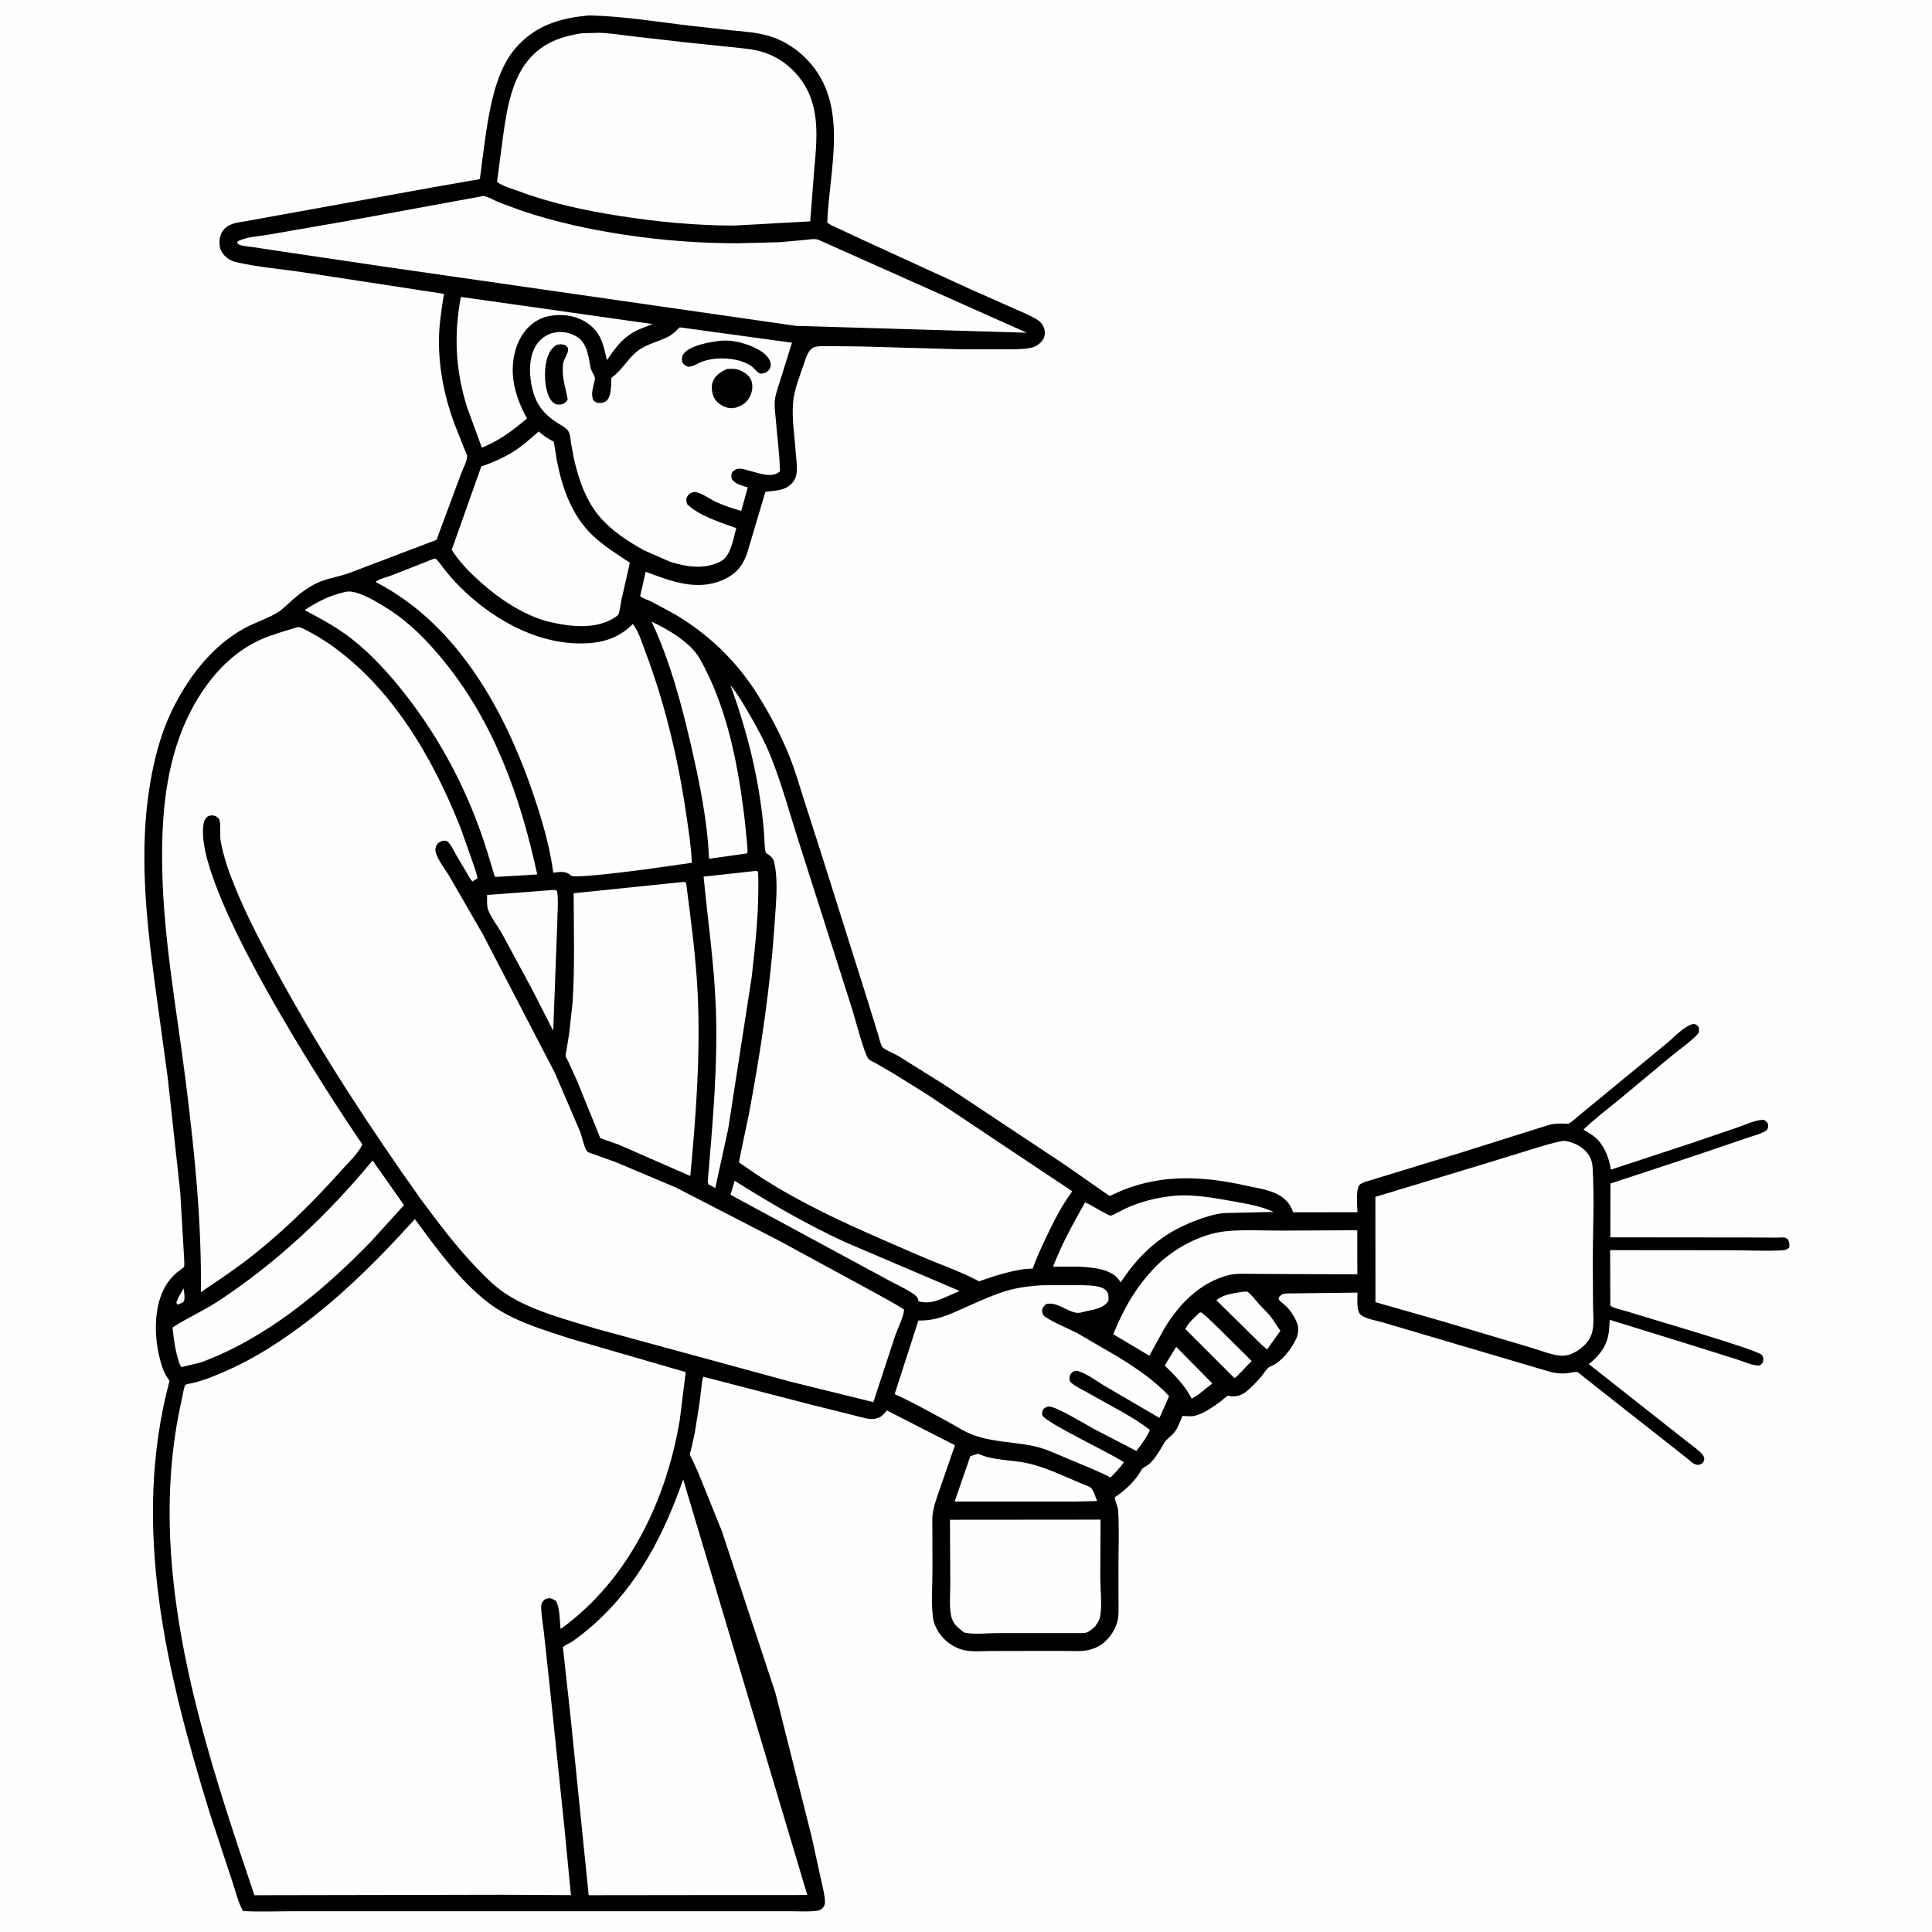 <svg version="1.1" xmlns="http://www.w3.org/2000/svg" style="display: block;" viewBox="0 0 2048 2048" width="1024" height="1024">
<path transform="translate(0,0)" fill="rgb(254,254,254)" d="M -0 -0 L 2048 0 L 2048 2048 L -0 2048 L -0 -0 z"/>
<path transform="translate(0,0)" fill="rgb(0,0,0)" d="M 624.923 16.398 L 625.556 16.407 C 661.877 17.176 697.929 23.427 733.979 27.54 L 774.607 32.083 C 789.346 33.516 803.652 34.284 817.83 38.993 C 832.363 43.819 845.733 52.744 856.202 63.89 C 900.511 111.061 879.209 178.25 876.901 235.711 C 879.504 238.413 884.475 240.189 887.864 241.812 L 914.137 254.099 L 1028.45 306.478 L 1074.52 326.895 C 1082.54 330.51 1091.06 333.804 1098.6 338.298 C 1103.02 340.928 1106.09 344.433 1107.23 349.578 C 1108.02 353.112 1107.43 357.306 1105.39 360.315 C 1102.66 364.328 1098.25 367.342 1093.56 368.5 C 1086.71 370.19 1078.76 370.011 1071.7 370.28 L 1020.67 370.306 L 913.207 367.296 L 881.673 366.932 C 876.171 366.946 870.189 366.529 864.799 367.564 C 856.848 369.091 854.494 379.018 852.155 385.831 C 847.865 398.329 842.097 412.489 840.803 425.625 C 839.03 443.634 842.477 463.087 843.614 481.125 C 844.207 490.52 846.99 502.347 840.965 510.5 C 833.752 520.259 822.392 520.032 811.379 521.287 L 792.117 585.981 C 787.387 599.772 780.613 608.135 767.171 614.339 C 739.308 627.198 710.969 616.009 684.435 606.081 L 678.621 631.814 C 680.23 633.972 687.703 636.34 690.415 637.669 L 715 650.934 C 751.723 672.646 781.048 701.016 803.671 737.235 C 816.825 758.295 828.336 780.326 837.514 803.412 C 843.024 817.274 847.162 831.796 851.682 845.999 L 870.139 903.51 L 919.545 1060.13 L 930.912 1096.95 C 931.867 1100.08 933.505 1107.58 935.486 1110.07 C 937.506 1112.6 948.288 1117.04 951.705 1119.07 L 1000.28 1149.38 L 1128.42 1234.48 L 1176.25 1267.81 L 1189.9 1261.7 C 1233.58 1244.22 1276.66 1246.94 1321.88 1257.02 C 1331.87 1259.24 1343.17 1260.83 1352.5 1265.14 C 1361.15 1269.13 1366.97 1274.93 1370.33 1283.81 L 1370.8 1285.08 L 1438.96 1284.99 C 1438.91 1277.86 1436.93 1262.18 1440.97 1256.39 C 1442.41 1254.33 1446.04 1253.24 1448.32 1252.5 L 1552.02 1220.77 L 1642.37 1192.35 C 1647.05 1191.08 1651.59 1191 1656.41 1190.99 C 1657.88 1190.99 1661.33 1191.48 1662.63 1191.06 C 1665.61 1190.11 1672.36 1183.56 1675.11 1181.44 L 1767.73 1105.24 C 1775.44 1098.76 1785.55 1087.34 1795.5 1085.23 C 1798.91 1086.46 1799.01 1086.46 1800.96 1089.5 C 1800.9 1090.65 1801.14 1093.57 1800.73 1094.5 C 1798.61 1099.32 1777.73 1114.54 1772.35 1118.99 L 1717.74 1164.45 C 1704.59 1175.26 1690.78 1185.56 1678.59 1197.45 L 1688.78 1203.89 C 1699.3 1211.65 1705.29 1225.7 1707.32 1238.24 L 1707.58 1239.88 L 1793.61 1211.57 L 1842.68 1194.83 C 1850.96 1192.01 1860.84 1187.11 1869.5 1187.03 C 1872.02 1188.27 1872.79 1189.05 1874.16 1191.5 C 1874.49 1194.35 1874.38 1195.45 1872.99 1197.97 C 1866.58 1202.33 1857.77 1204.19 1850.43 1206.77 L 1796.88 1224.97 L 1707.11 1254.63 L 1707.04 1311.63 L 1852.34 1311.77 L 1883.79 1311.92 C 1885.91 1311.96 1890.64 1311.41 1892.5 1312.09 C 1893.51 1312.46 1894.34 1313.2 1895.25 1313.75 C 1897.06 1317.33 1896.85 1318.59 1896.73 1322.5 C 1894.06 1324.68 1892.46 1325.18 1889 1325.39 C 1871.01 1326.47 1852.11 1325.28 1834.03 1325.31 L 1706.8 1325.19 L 1707.01 1384.02 C 1709.33 1386.51 1720.91 1388.91 1724.86 1390.19 C 1742.86 1396.01 1861.13 1430.18 1867.39 1436.1 C 1869.03 1437.65 1869.35 1439.83 1869.1 1442 C 1868.78 1444.91 1867.56 1445.8 1865.35 1447.45 C 1858.48 1448.07 1848.92 1443.46 1842.33 1441.39 L 1794 1426.17 L 1706.38 1399.05 L 1705.8 1408.93 C 1704.24 1425.76 1696.78 1435.68 1684.28 1446.08 L 1767.39 1511.63 L 1790.45 1529.76 C 1795.08 1533.39 1800.48 1537.09 1804.37 1541.5 C 1806.05 1543.41 1807.04 1545.5 1806.36 1548.11 C 1805.97 1549.62 1804.89 1550.95 1803.58 1551.72 C 1797.66 1555.21 1792.85 1549.53 1788.46 1545.96 L 1705.05 1480.33 L 1677.94 1458.95 C 1676.49 1457.9 1673.32 1454.82 1671.87 1454.44 C 1669.71 1453.87 1663.09 1455.6 1660.5 1455.81 C 1654.68 1456.29 1649.03 1455.65 1643.38 1454.24 L 1467.26 1402.24 C 1460.36 1399.93 1447.16 1398.33 1442.02 1393.33 C 1437.71 1389.14 1439.06 1376.2 1438.98 1370.22 L 1365.17 1371.1 C 1360.04 1371.19 1358.86 1371.66 1355.5 1375.17 C 1355.5 1375.86 1355.24 1376.6 1355.5 1377.23 C 1356.28 1379.17 1362.53 1383.66 1364.31 1385.57 C 1368.79 1390.42 1372.92 1396.93 1375.17 1403.19 C 1377.11 1408.57 1376.11 1414.8 1373.65 1419.89 C 1368.43 1430.73 1357.72 1444.61 1346.21 1448.75 C 1343.13 1449.86 1339.17 1456.81 1336.78 1459.5 C 1331.85 1465.05 1326.17 1471.22 1320.3 1475.74 C 1315.7 1479.28 1309.33 1481.02 1303.57 1479.87 C 1301.88 1479.53 1302.35 1479.22 1301.22 1479.83 C 1298.62 1481.24 1296.39 1483.71 1293.99 1485.5 C 1286.49 1491.09 1275.09 1499.03 1265.88 1500.93 C 1262.12 1501.7 1257.36 1501.07 1253.52 1500.9 C 1250.92 1506.84 1248.35 1514.69 1243.91 1519.5 C 1240.61 1523.08 1236.61 1525.38 1234.04 1529.66 C 1229.3 1537.54 1222.97 1549.65 1214.76 1554.31 C 1212.03 1555.85 1211 1556.34 1209.39 1559.17 C 1203.89 1568.84 1194.72 1577.82 1185.78 1584.31 L 1182.41 1586.69 C 1182.18 1586.86 1181.71 1586.89 1181.71 1587.18 C 1181.61 1590.76 1184.95 1596.52 1185.23 1600.8 C 1186.57 1621.14 1185.57 1642.25 1185.62 1662.66 L 1185.67 1697.56 C 1185.67 1704.51 1186.21 1712.67 1184.32 1719.4 C 1181.51 1729.41 1174.19 1739.51 1165.16 1744.76 C 1160.38 1747.53 1155.13 1749.19 1149.66 1749.83 C 1143.49 1750.54 1136.84 1750.05 1130.6 1750.06 L 1096.04 1750.04 L 1049.79 1750.15 C 1040.13 1750.21 1028.44 1751.42 1019.14 1748.53 C 1007.71 1744.97 997.757 1736.49 992.499 1725.73 C 990.615 1721.87 989.391 1718.24 988.893 1713.96 C 987.02 1697.88 988.495 1680.14 988.438 1663.85 L 988.352 1624.25 C 988.348 1616.78 987.77 1608.8 989.203 1601.45 C 990.892 1592.77 994.392 1583.96 997.206 1575.59 L 1012.3 1532.04 L 940.144 1495.15 C 938.286 1497.42 935.986 1500.15 933.5 1501.74 C 930.447 1503.7 925.712 1504.59 922.131 1504.17 C 915.85 1503.43 909.517 1501.29 903.335 1499.85 L 860 1489.06 L 745.667 1459.46 C 744.277 1462.05 744.24 1465.26 743.839 1468.15 L 741.364 1488.35 L 736.491 1518.83 L 732.825 1535.56 C 732.49 1537.02 731.216 1540.5 731.364 1541.9 C 731.506 1543.25 733.47 1546.34 734.088 1547.66 L 740.086 1560.88 L 765.128 1622.82 L 821.982 1794.6 L 860.385 1947.02 L 870.597 1993.83 C 871.995 2000.72 874.386 2008.78 874.485 2015.8 C 874.537 2019.41 873.704 2020.96 871.169 2023.36 C 869.316 2025.11 867.604 2025.31 865.208 2025.6 C 856.419 2026.66 846.902 2025.99 838.039 2025.99 L 791.311 2025.98 L 631.85 2025.99 L 381.534 2025.97 L 307.699 2026.01 C 291.068 2026.09 274.284 2026.71 257.677 2025.8 L 257.139 2024.87 C 252.231 2016.02 249.784 2004.86 246.475 1995.22 L 221.962 1920.77 C 176.465 1772.64 138.661 1617.6 179.705 1463.76 C 176.872 1459.89 174.57 1456.03 172.9 1451.52 C 162.912 1424.59 160.73 1383.27 178.17 1359.05 C 180.94 1355.2 184.283 1351.61 187.894 1348.55 C 189.233 1347.41 194.406 1344.07 195.043 1342.84 C 195.781 1341.41 195.077 1333.41 195.055 1331.5 L 191.084 1264 L 177.862 1142.95 L 164.148 1042.71 C 154.684 972.106 147.157 899.991 159.356 829.217 C 163.669 804.197 170.124 779.066 180.933 756 C 197.786 720.038 223.59 685.495 258.989 666.043 C 270.272 659.844 283.15 655.977 294.051 649.347 C 299.708 645.906 304.886 640.421 309.869 636.049 C 317.103 629.701 324.466 624.159 332.946 619.569 C 344.853 613.123 357.51 612.01 369.994 607.495 L 462.74 572.248 L 488.518 502.826 C 490.361 497.712 495.261 488.634 495.113 483.558 C 495.053 481.522 492.971 477.715 492.202 475.75 L 481.956 449.859 C 471.433 422.023 465.233 391.324 465.294 361.5 C 465.328 344.666 467.984 328.085 470.594 311.507 L 323.611 288.98 C 299.518 285.316 274.174 283.363 250.5 277.922 C 246.891 277.093 243.758 275.779 240.847 273.454 C 235.938 269.534 233.241 265.448 232.731 259.129 C 232.089 251.185 234.779 243.783 241.786 239.511 C 247.322 236.135 254.552 235.554 260.842 234.417 L 294.817 228.262 L 458 198.721 L 498.673 191.585 C 500.06 191.326 507.686 190.407 508.499 189.699 C 508.947 189.309 510.756 173.2 510.981 171.598 C 514.923 143.487 517.928 114.53 526.922 87.5 C 531.298 74.349 537.58 61.277 546.732 50.762 C 567.409 27.007 594.312 18.684 624.923 16.398 z"/>
<path transform="translate(0,0)" fill="rgb(254,254,254)" d="M 194.753 1365.85 C 195.129 1369.27 196.314 1376.32 194.982 1379.36 C 194.337 1380.83 190.045 1382.16 188.5 1382.86 C 187.072 1381.92 187.706 1382.61 186.997 1380.5 C 188.946 1375.13 191.735 1370.66 194.753 1365.85 z"/>
<path transform="translate(0,0)" fill="rgb(254,254,254)" d="M 1246.81 1427.73 L 1285.14 1466.53 L 1269.84 1478.67 L 1263.27 1482.64 C 1255.82 1468.3 1246.01 1458.69 1234.64 1447.5 L 1246.81 1427.73 z"/>
<path transform="translate(0,0)" fill="rgb(254,254,254)" d="M 1317.56 1369.32 L 1322 1369.06 C 1326.84 1372.4 1330.25 1377.54 1334.16 1381.88 C 1339.23 1387.52 1345.18 1392.6 1349.32 1398.98 L 1357.25 1410.75 L 1343.13 1430.48 L 1337.26 1425.37 L 1289.4 1378.29 C 1296.7 1372 1308.38 1370.83 1317.56 1369.32 z"/>
<path transform="translate(0,0)" fill="rgb(254,254,254)" d="M 1271.42 1391.5 L 1273.45 1391.21 C 1281.79 1397.78 1289.28 1405.72 1296.92 1413.1 L 1326.82 1442.74 L 1310.59 1459.5 L 1308.5 1460.83 L 1256.51 1408.83 C 1259.12 1402.72 1266.72 1396.24 1271.42 1391.5 z"/>
<path transform="translate(0,0)" fill="rgb(254,254,254)" d="M 778.795 1251.68 C 816.966 1275.8 855.094 1297.88 896.136 1316.84 L 1017.31 1368.51 L 1006.63 1373.18 C 995.198 1378.08 986.269 1382.72 973.662 1379.5 L 973.438 1378.2 C 972.538 1374.6 970.354 1373 967.421 1371.04 C 960.189 1366.21 952.087 1362.48 944.383 1358.44 L 910.794 1340.3 L 774.342 1266.51 L 778.795 1251.68 z"/>
<path transform="translate(0,0)" fill="rgb(254,254,254)" d="M 1035 1541.5 L 1037.04 1541.09 C 1053.23 1548.59 1073.4 1547.29 1090.77 1551.43 C 1109.59 1555.92 1129.11 1565.33 1147 1572.9 C 1149.2 1573.83 1154.72 1575.52 1156.39 1577.06 C 1159.24 1579.69 1161.47 1587.49 1162.97 1591.2 L 1139.5 1591.7 L 1012 1591.72 L 1028.59 1543.59 L 1035 1541.5 z"/>
<path transform="translate(0,0)" fill="rgb(254,254,254)" d="M 585.556 943.456 C 587.613 943.322 588.664 943.272 590.5 944.263 C 592.157 954.247 590.806 966.815 590.799 977.118 L 586.433 1092.61 L 563.954 1048.65 L 531.953 989.354 C 527.815 982.001 519.824 971.705 517.242 963.814 C 515.874 959.635 516.432 953.186 516.294 948.728 L 585.556 943.456 z"/>
<path transform="translate(0,0)" fill="rgb(254,254,254)" d="M 1246.5 1267.41 C 1265.98 1266.06 1286.5 1269.74 1305.62 1273.18 C 1320.96 1275.94 1335.8 1278.15 1350.07 1284.69 L 1296.84 1285.91 C 1286.12 1287.18 1275.51 1290.7 1265.49 1294.63 C 1236.3 1306.06 1216.26 1321.84 1196.95 1346.59 L 1187.88 1359.41 C 1186.83 1357.52 1185.7 1355.94 1184.21 1354.37 C 1170.52 1339.98 1134.48 1342.97 1116.23 1342.81 C 1125.51 1318.75 1137.59 1296.95 1150.23 1274.56 C 1157.82 1277.79 1164.43 1282.56 1171.77 1286.22 C 1172.93 1286.8 1175.97 1288.59 1177.17 1288.6 C 1178.89 1288.61 1182.05 1286.66 1183.59 1285.88 C 1188.76 1283.24 1193.93 1280.54 1199.33 1278.39 C 1214.95 1272.19 1229.83 1268.91 1246.5 1267.41 z"/>
<path transform="translate(0,0)" fill="rgb(254,254,254)" d="M 690.746 659.016 C 708.292 667.27 731.563 680.594 741.49 697.82 C 771.275 749.509 783.221 814.523 789.887 873.173 L 791.868 893.94 C 792.137 897.314 792.851 901.217 791.989 904.5 L 788.5 905.135 L 751.591 910.319 C 749.991 871.297 741.949 831.448 733.269 793.443 C 722.971 748.349 710.46 700.997 690.746 659.016 z"/>
<path transform="translate(0,0)" fill="rgb(254,254,254)" d="M 488.533 314.742 L 691.708 343.506 C 684.939 346.327 677.902 348.514 671.5 352.166 C 658.823 359.397 651.369 370.126 643.308 381.81 C 639.654 365.462 637.357 352.669 622.551 342.451 C 610.952 334.447 595.809 332.389 582.162 335.049 L 580.742 335.335 C 577.332 336.031 574.107 337.353 571 338.911 C 558.852 345 550.478 357.407 546.671 370.191 C 538.979 396.018 546.104 420.79 558.633 443.592 C 543.739 456.294 529.129 467.112 510.829 474.578 L 495.431 432.649 C 482.863 393.146 480.842 355.604 488.533 314.742 z"/>
<path transform="translate(0,0)" fill="rgb(254,254,254)" d="M 799.149 923.44 C 801.646 923.084 801.409 922.611 803.609 924.184 C 805.019 961.417 801.03 999.187 796.769 1036.16 L 771.888 1196.85 L 758.224 1259.31 L 750.97 1255.5 L 750.239 1252.5 C 755.446 1190.79 761.171 1128.87 758.753 1066.85 C 756.957 1020.82 750.215 975.067 745.859 929.224 L 799.149 923.44 z"/>
<path transform="translate(0,0)" fill="rgb(254,254,254)" d="M 1358.75 1304.5 L 1438.77 1304.11 L 1438.83 1350.85 L 1357.5 1350.53 L 1325.27 1350.32 C 1317.58 1350.3 1309.18 1349.87 1301.69 1351.86 C 1271.51 1359.91 1249.66 1382.65 1234.07 1408.56 L 1218.36 1437.13 L 1180.06 1414.35 C 1191.12 1387.26 1204.53 1363.63 1225.26 1342.5 C 1243.57 1323.85 1272.26 1308.15 1298.45 1305.28 C 1317.95 1303.14 1339.08 1304.61 1358.75 1304.5 z"/>
<path transform="translate(0,0)" fill="rgb(254,254,254)" d="M 394.953 1230.15 L 428.27 1277.47 L 392.521 1316.88 C 341.693 1369 281.603 1419.03 212.58 1444.33 L 192.359 1449.17 C 190.665 1447.49 189.978 1444.38 189.227 1442.09 C 185.577 1430.93 184.208 1418.83 182.86 1407.23 C 198.252 1397.06 215.514 1389.65 231.05 1379.45 C 293.295 1338.58 347.593 1287.51 394.953 1230.15 z"/>
<path transform="translate(0,0)" fill="rgb(254,254,254)" d="M 366.954 627.264 C 379.268 624.862 402.628 639.895 412.854 646.463 C 434.052 660.077 452.147 678.564 468.165 697.859 C 523.188 764.137 551.436 843.762 569.505 926.936 L 526.973 929.5 L 524.5 929.301 L 516.492 902.814 C 497.689 842.133 468.283 785.267 429.094 735.363 C 412.444 714.162 393.374 693.166 372.009 676.577 C 356.953 664.888 339.773 655.64 322.957 646.753 C 337.206 637.382 350.172 630.8 366.954 627.264 z"/>
<path transform="translate(0,0)" fill="rgb(254,254,254)" d="M 1007.02 1611.02 L 1166.63 1610.88 L 1166.32 1672.18 C 1166.36 1684.7 1168.11 1698.66 1166.61 1710.94 C 1165.95 1716.38 1164.25 1719.54 1160.95 1723.89 C 1157.76 1726.98 1153.09 1731.23 1148.46 1731.14 L 1057.89 1731.12 C 1047.39 1731.12 1033.88 1732.77 1023.74 1730.91 C 1022.4 1730.66 1021.51 1730.21 1020.45 1729.39 L 1019.5 1728.59 L 1014.09 1723.97 C 1011.29 1721.03 1009.04 1716.86 1008.21 1712.88 C 1006.09 1702.7 1007.4 1689.87 1007.34 1679.37 L 1007.02 1611.02 z"/>
<path transform="translate(0,0)" fill="rgb(254,254,254)" d="M 571.06 457.346 C 575.926 461.89 581.205 465.168 587.051 468.28 L 590.45 488.985 C 596.17 517.926 606.491 547.141 628.446 567.799 C 640.199 578.856 654.257 587.618 667.673 596.501 L 658.502 637.013 C 657.765 640.499 657.023 648.706 655.287 651.651 C 654.888 652.328 653.176 653.565 652.5 654.018 C 631.645 668.011 604.028 664.295 581.046 658.893 C 554.609 651.91 529.235 634.868 509.123 616.823 C 497.655 606.534 487.071 595.881 478.838 582.782 L 509.722 495.79 L 510.046 494.455 C 523.695 489.774 537.017 483.996 548.869 475.678 C 556.649 470.217 563.834 463.525 571.06 457.346 z"/>
<path transform="translate(0,0)" fill="rgb(254,254,254)" d="M 1103.93 1362.42 L 1146.63 1362.35 C 1153.95 1362.65 1167.71 1362.34 1172.73 1368.23 C 1175.45 1371.43 1175.22 1375.05 1174.89 1379 C 1169.89 1386.86 1159.8 1388.04 1151.34 1390 C 1147.91 1390.79 1144.38 1392.14 1140.82 1391.56 C 1130.17 1389.82 1119.7 1379.26 1108.76 1382.5 C 1106.23 1384.93 1105.34 1385.97 1104.5 1389.37 C 1105.28 1392.78 1105.38 1394.16 1108.5 1396.23 C 1118.4 1402.83 1131.25 1407.62 1141.92 1413.21 L 1185.47 1438.53 C 1204.81 1450.54 1223.78 1463.15 1239.28 1480.01 L 1229.11 1503.08 L 1170.86 1469.02 C 1161.98 1463.79 1150.93 1455.12 1141 1452.95 C 1138.49 1453.56 1137.53 1453.73 1135.67 1455.66 C 1133.93 1457.46 1133.53 1459.55 1133.7 1461.97 C 1133.82 1463.63 1134.23 1464.6 1135.5 1465.74 C 1140.47 1470.22 1148.59 1473.7 1154.49 1477.12 C 1175.71 1489.43 1199.64 1500.87 1219.03 1515.8 C 1215.45 1523.91 1210 1531.13 1204.58 1538.08 L 1159.87 1514.89 C 1151.05 1510.06 1120.36 1491.38 1112.5 1491.02 C 1109.91 1490.9 1108.15 1492.03 1106.17 1493.5 C 1104.5 1496.65 1104.55 1496.94 1104.98 1500.5 C 1110.29 1509.05 1176.59 1540.01 1191.43 1550.1 C 1187.12 1555.96 1182.42 1561.01 1177.26 1566.15 C 1162.66 1558.78 1147.71 1552.9 1132.64 1546.61 C 1120.52 1541.55 1107.89 1535.36 1094.99 1532.74 C 1074 1528.47 1052.68 1528.68 1032.26 1521.35 C 1022.52 1517.86 1013.76 1511.94 1004.71 1507.04 C 986.673 1497.26 968.235 1486.84 949.541 1478.41 L 948.342 1477.88 L 973.533 1399.78 C 992.21 1400.19 1005.15 1393.97 1021.74 1386.6 C 1035.22 1380.61 1048.89 1374.3 1062.88 1369.58 C 1076.02 1365.15 1090.16 1363.38 1103.93 1362.42 z"/>
<path transform="translate(0,0)" fill="rgb(254,254,254)" d="M 719.685 935.37 L 726 934.796 L 727.411 936.5 C 732.341 975.165 737.708 1014.38 739.566 1053.32 C 742.636 1117.68 737.787 1182.54 731.733 1246.58 L 655.5 1213.25 L 636.347 1206.49 L 611.609 1145.46 L 602.253 1125 C 601.653 1123.71 599.694 1120.58 599.566 1119.25 C 599.417 1117.7 600.279 1114.75 600.534 1113.14 L 603.245 1096.17 L 606.927 1063.03 C 609.457 1024.53 608.183 985.448 608.08 946.86 L 719.685 935.37 z"/>
<path transform="translate(0,0)" fill="rgb(254,254,254)" d="M 1657.51 1209.24 L 1662.5 1210.08 C 1671.41 1212.29 1680.03 1217.36 1684.8 1225.4 C 1686.83 1228.83 1687.94 1233.03 1688.19 1237 C 1690.25 1270.33 1688.42 1304.43 1688.39 1337.83 L 1688.69 1383.94 C 1688.79 1393.2 1690.12 1404.97 1687.3 1413.81 C 1684.56 1422.43 1676.85 1429.53 1669.05 1433.64 C 1663.69 1436.46 1659.05 1437.62 1653 1436.93 C 1642.98 1435.8 1632.1 1431.15 1622.37 1428.38 L 1529.36 1400.74 L 1458.04 1380.37 L 1457.96 1268.73 L 1572.85 1233.94 L 1621 1219.12 C 1633.09 1215.45 1645.05 1211.46 1657.51 1209.24 z"/>
<path transform="translate(0,0)" fill="rgb(254,254,254)" d="M 720.508 346.999 L 839.516 363.266 L 827.004 403.481 C 824.807 410.556 821.513 419.141 821.192 426.505 C 820.932 432.458 821.906 438.678 822.364 444.618 C 823.7 461.946 826.289 479.629 826.675 496.974 C 826.71 498.56 827.144 499.275 825.883 500.366 C 816.313 508.645 795.601 497.838 785.069 496.878 C 781.01 496.508 779.232 497.863 776.303 500.26 C 774.994 503.497 774.961 504.607 775.781 508 C 780.029 513.397 786.417 514.672 792.69 516.7 L 785.721 541.57 C 776.426 538.912 767.297 535.948 758.5 531.893 C 752.984 529.351 741.73 521.06 736 521.625 C 733.065 521.915 730.296 523.308 728.743 525.908 C 726.785 529.187 727.484 531.187 728.488 534.5 C 741.059 546.895 763.961 553.854 780.492 559.801 L 780.275 560.586 C 777.291 571.329 774.696 589.373 764.088 594.975 C 746.9 604.051 728.027 601.012 710.397 595.52 L 682.519 583.275 C 665.782 574.044 648.44 562.689 635.911 548.082 C 621.078 530.79 613.2 507.849 608.321 485.928 L 605.346 469.963 C 604.778 465.972 604.649 461.082 602.711 457.5 C 600.675 453.737 595.869 451.394 592.343 449.223 C 578.298 440.577 569.451 430.817 564.965 414.728 C 560.846 399.955 559.807 380.295 567.876 366.701 C 572.025 359.712 578.891 354.546 586.84 352.717 C 595.353 350.759 604.974 352.519 612.234 357.396 C 620.904 363.22 623.319 374.335 624.987 384 C 625.499 386.964 625.822 389.857 626.971 392.659 C 627.919 394.97 630.14 398.204 630.642 400.497 C 630.912 401.728 629.883 405.045 629.598 406.356 C 628.359 412.058 626.164 419.366 629.28 424.737 C 632.15 426.737 632.694 427.161 636.121 427.16 C 647.31 427.156 647.454 414.513 647.91 406.314 C 647.978 405.103 647.748 401.863 648.187 400.835 C 648.56 399.963 650.89 398.335 651.699 397.641 C 660.909 389.74 667.129 378.461 676.73 371.382 C 686.308 364.32 698.935 362.047 709.361 356.35 C 713.521 354.076 717.085 350.245 720.508 346.999 z"/>
<path transform="translate(0,0)" fill="rgb(0,0,0)" d="M 590.231 365.5 C 593.35 364.946 596.038 364.504 599 365.981 C 606.897 369.919 597.959 378.637 597.034 385.04 C 595.013 399.021 599.408 410.139 601.81 423.5 C 600.016 426.5 599.081 426.832 596.114 428.5 C 593.802 429 591.837 428.795 589.5 428.658 C 586.964 427.181 584.899 425.815 583.379 423.233 C 576.968 412.342 576.423 393.58 579.538 381.547 C 581.254 374.919 584.185 369.009 590.231 365.5 z"/>
<path transform="translate(0,0)" fill="rgb(0,0,0)" d="M 770.34 391.184 C 775.524 390.888 779.654 390.482 784.545 392.59 C 789.355 394.662 794.669 398.316 796.478 403.5 C 798.386 408.967 797.511 415.439 794.83 420.5 C 791.294 427.175 786.961 429.697 780.037 432.112 C 778.085 432.443 775.983 432.81 774 432.657 C 768.411 432.227 761.166 428.213 758.057 423.5 C 755.009 418.88 753.596 411.1 755.216 405.75 C 757.553 398.033 763.655 394.55 770.34 391.184 z"/>
<path transform="translate(0,0)" fill="rgb(0,0,0)" d="M 762.651 361.364 C 771.325 360.25 781.055 361.803 789.344 364.42 C 798.413 367.282 811.497 372.885 815.827 381.802 C 817.119 384.463 817.549 387.377 816.312 390.164 C 815.241 392.576 813.314 394.275 810.897 395.257 C 809.753 395.722 806.619 396.265 805.5 395.862 C 802.659 394.837 798.892 389.646 796.113 387.782 C 792.578 385.409 788.471 383.963 784.512 382.465 C 771.662 379.015 756.607 378.799 744.023 383.475 C 739.057 385.321 734.449 389.107 729.005 388.646 C 725.743 387.226 724.827 386.57 723.026 383.5 C 722.872 379.959 722.631 377.392 725.084 374.5 C 732.381 365.897 751.934 362.728 762.651 361.364 z"/>
<path transform="translate(0,0)" fill="rgb(254,254,254)" d="M 459.376 592.5 L 461.527 592.045 C 465.105 594.909 468.063 599.716 470.93 603.331 C 475.817 609.492 480.887 615.348 486.411 620.94 C 519.816 654.754 566.206 681.864 614.824 682.047 C 636.959 682.13 654.961 677.324 670.883 661.454 C 677.084 669.532 680.328 680.85 683.926 690.328 C 704.419 744.31 718.547 803.294 727.002 860.384 C 729.668 878.387 732.584 896.389 733.413 914.59 L 683.238 921.694 C 672.945 922.947 609.808 931.426 605.5 928.292 L 603.778 926.88 C 599.334 923.5 593.336 924.253 588.123 924.875 L 586.492 925.077 C 583.353 901.058 576.691 876.909 569.302 853.874 C 539.544 761.11 488.294 663.228 398.184 616.981 C 401.113 613.828 410.673 611.585 414.994 609.951 L 459.376 592.5 z"/>
<path transform="translate(0,0)" fill="rgb(254,254,254)" d="M 509.51 208.315 C 511.333 207.586 512.584 207.538 514.5 208.146 C 519.357 209.688 524.345 212.534 529.079 214.537 L 552.933 223.377 C 588.752 235.392 625.279 243.311 662.588 248.932 C 701.958 254.863 741.837 257.865 781.641 257.897 L 825.943 256.766 L 853.594 254.323 C 857.878 253.904 863.624 252.617 867.652 254.243 L 1088.44 352.72 L 843.757 345.448 L 406.743 282.592 L 298.79 266.606 L 267.835 261.917 C 263.64 261.232 258.192 261.026 254.208 259.653 C 253.021 259.244 252.255 258.49 251.36 257.657 L 251.922 255.891 C 260.392 251.09 275.285 250.424 284.961 248.672 L 368.458 234.17 L 509.51 208.315 z"/>
<path transform="translate(0,0)" fill="rgb(254,254,254)" d="M 616.347 35.318 L 634.806 34.758 C 647.111 35.122 659.343 37.133 671.554 38.6 L 727.781 45.02 L 776 50.01 C 787.19 51.227 798.499 51.931 809.281 55.403 C 822.398 59.627 833.703 67.005 843.039 77.099 C 869.755 105.981 866.608 142.033 863.266 178.139 L 858.853 234.648 L 777.958 239.102 C 737.758 239.122 697.21 235.217 657.5 229.01 C 620.861 223.282 584.081 215.579 549.311 202.471 C 542.884 200.048 532.054 197.161 526.876 192.727 L 531.977 154 C 535.823 125.947 539.742 91.345 556.854 67.781 C 571.821 47.172 591.871 39.12 616.347 35.318 z"/>
<path transform="translate(0,0)" fill="rgb(254,254,254)" d="M 774.261 726.25 C 781.559 735.138 787.71 745.683 793.5 755.621 C 801.905 770.048 810.136 785.044 816.447 800.517 C 828.417 829.86 836.768 861.327 846.483 891.513 L 903.5 1070.32 C 906.3 1079.12 916.39 1118.56 920.937 1122.87 C 922.575 1124.42 925.964 1125.75 928.05 1126.95 L 946.283 1137.45 L 982.29 1159.87 L 1136.68 1262.8 C 1125.87 1277.28 1117.16 1294.29 1109.46 1310.58 C 1104.18 1321.73 1098.81 1332.97 1094.83 1344.66 L 1085.24 1345.33 C 1068.52 1347.95 1053.72 1352.67 1037.8 1358.24 C 1018.14 1347.67 996.648 1340.53 976.188 1331.68 C 912.234 1304.02 845.697 1276.45 788.633 1235.82 C 788.038 1235.39 783.631 1232.57 783.454 1232.08 C 783.092 1231.1 792.832 1186.65 793.941 1180.72 C 806.597 1113.04 816.945 1044.25 821.365 975.5 C 822.567 956.817 824.759 936.328 821.42 917.806 L 821.166 916.5 L 820.643 913.851 C 819.462 909.181 816.246 906.865 812.321 904.459 C 810.437 903.304 810.435 889.936 810.194 886.676 C 806.075 830.948 793.27 778.62 774.261 726.25 z"/>
<path transform="translate(0,0)" fill="rgb(254,254,254)" d="M 724.197 1568.22 L 855.77 2008.81 L 729.825 2008.87 L 624.03 2009 L 604.868 1820.37 L 596.855 1747.47 C 596.805 1747 596.456 1746.47 596.705 1746.07 C 597.527 1744.76 604.898 1741.24 606.638 1740.03 C 614.52 1734.56 622.273 1728.39 629.436 1722 C 676.397 1680.11 703.763 1626.83 724.197 1568.22 z"/>
<path transform="translate(0,0)" fill="rgb(254,254,254)" d="M 314.553 665.03 L 315.558 664.842 C 318.608 664.557 321.682 666.533 324.31 667.868 C 333.169 672.368 341.585 677.365 349.736 683.048 C 415.909 729.184 458.918 803.748 488.075 877.197 L 500.343 911.853 C 502.374 918.11 505.032 924.543 506.194 931 L 501 934.322 C 498.475 932.481 496.655 928.337 494.989 925.594 L 483.604 906.378 C 480.709 901.195 478.482 895.851 474.127 891.703 C 472.673 891.268 471.441 890.951 469.911 891.236 C 467.302 891.723 464.467 893.149 463.059 895.5 C 461.693 897.782 461.192 900.183 461.74 902.765 C 463.481 910.973 472.012 921.503 476.391 928.947 L 511.831 990.345 L 588.22 1137.39 L 615.141 1200.09 C 616.899 1204.67 619.638 1218.29 622.799 1220.9 C 624.042 1221.92 627.864 1222.96 629.459 1223.57 L 653 1232.02 L 717 1259.07 L 827.195 1315.93 L 918.315 1365.44 C 931.632 1372.92 945.511 1379.88 958.312 1388.18 C 958.041 1396.06 951.531 1408.12 948.928 1415.83 L 925.814 1486.31 L 837.711 1464.6 L 632.202 1408.61 C 599.51 1398.46 561.053 1389.02 532.931 1369.27 C 522.596 1362.01 513.746 1352.83 505.019 1343.77 C 483.182 1321.1 464.404 1295.8 445.616 1270.6 C 392.758 1196.05 342.537 1119.57 298.455 1039.46 C 280.64 1007.08 263.173 974.761 249.186 940.472 C 242.608 924.344 236.709 907.822 233.8 890.593 C 232.608 883.53 234.727 874.358 232.177 868 C 230.745 866.509 229.582 865.389 227.583 864.78 C 225.197 864.054 222.145 864.121 220.041 865.603 C 217.822 867.166 216.44 870.014 215.934 872.597 C 203.223 937.439 344.127 1154.92 384.124 1213.12 C 379.854 1222.63 368.368 1233.35 361.481 1241.08 C 332.922 1273.17 302.273 1303.49 268.586 1330.22 C 250.75 1344.37 231.781 1357.05 212.928 1369.78 C 213.833 1295.71 206.41 1222.91 197.289 1149.52 C 187.216 1068.47 171.839 989.422 171.792 907.34 C 171.762 854.628 177.867 800.465 202.581 753.077 C 219.019 721.559 243.576 692.527 276.645 677.848 C 288.718 672.489 301.944 668.969 314.553 665.03 z"/>
<path transform="translate(0,0)" fill="rgb(254,254,254)" d="M 439.762 1292.3 C 462.583 1323.13 486.874 1357.22 517.5 1380.85 C 541.983 1399.73 575.018 1409.4 604.168 1418.9 L 726.889 1454.5 L 720.612 1504.96 C 706.574 1590.46 665.901 1675.27 594.309 1726.8 C 593.108 1718.14 593.71 1704.02 589.126 1696.85 C 586.699 1695.36 583.99 1693.85 581 1694.31 C 579.128 1694.59 577.127 1695.49 575.938 1696.95 C 574.161 1699.13 573.633 1700.72 573.688 1703.47 C 573.876 1712.79 575.668 1722.34 576.677 1731.63 L 582.685 1787.25 L 598.364 1937.84 L 605.216 2008.92 L 532.463 2008.53 L 269.68 2009.01 C 228.937 1888.25 186.862 1762.64 180.561 1634.42 C 178.078 1583.9 181.458 1532.26 192.835 1482.91 C 193.378 1480.55 195.068 1469.6 196.381 1468.22 C 197.362 1467.18 202.573 1466.48 204.285 1466.07 C 210.569 1464.56 216.643 1462.58 222.673 1460.26 C 243.837 1452.13 264.384 1441.94 283.627 1429.94 C 343.489 1392.64 392.708 1344.25 439.762 1292.3 z"/>
</svg>